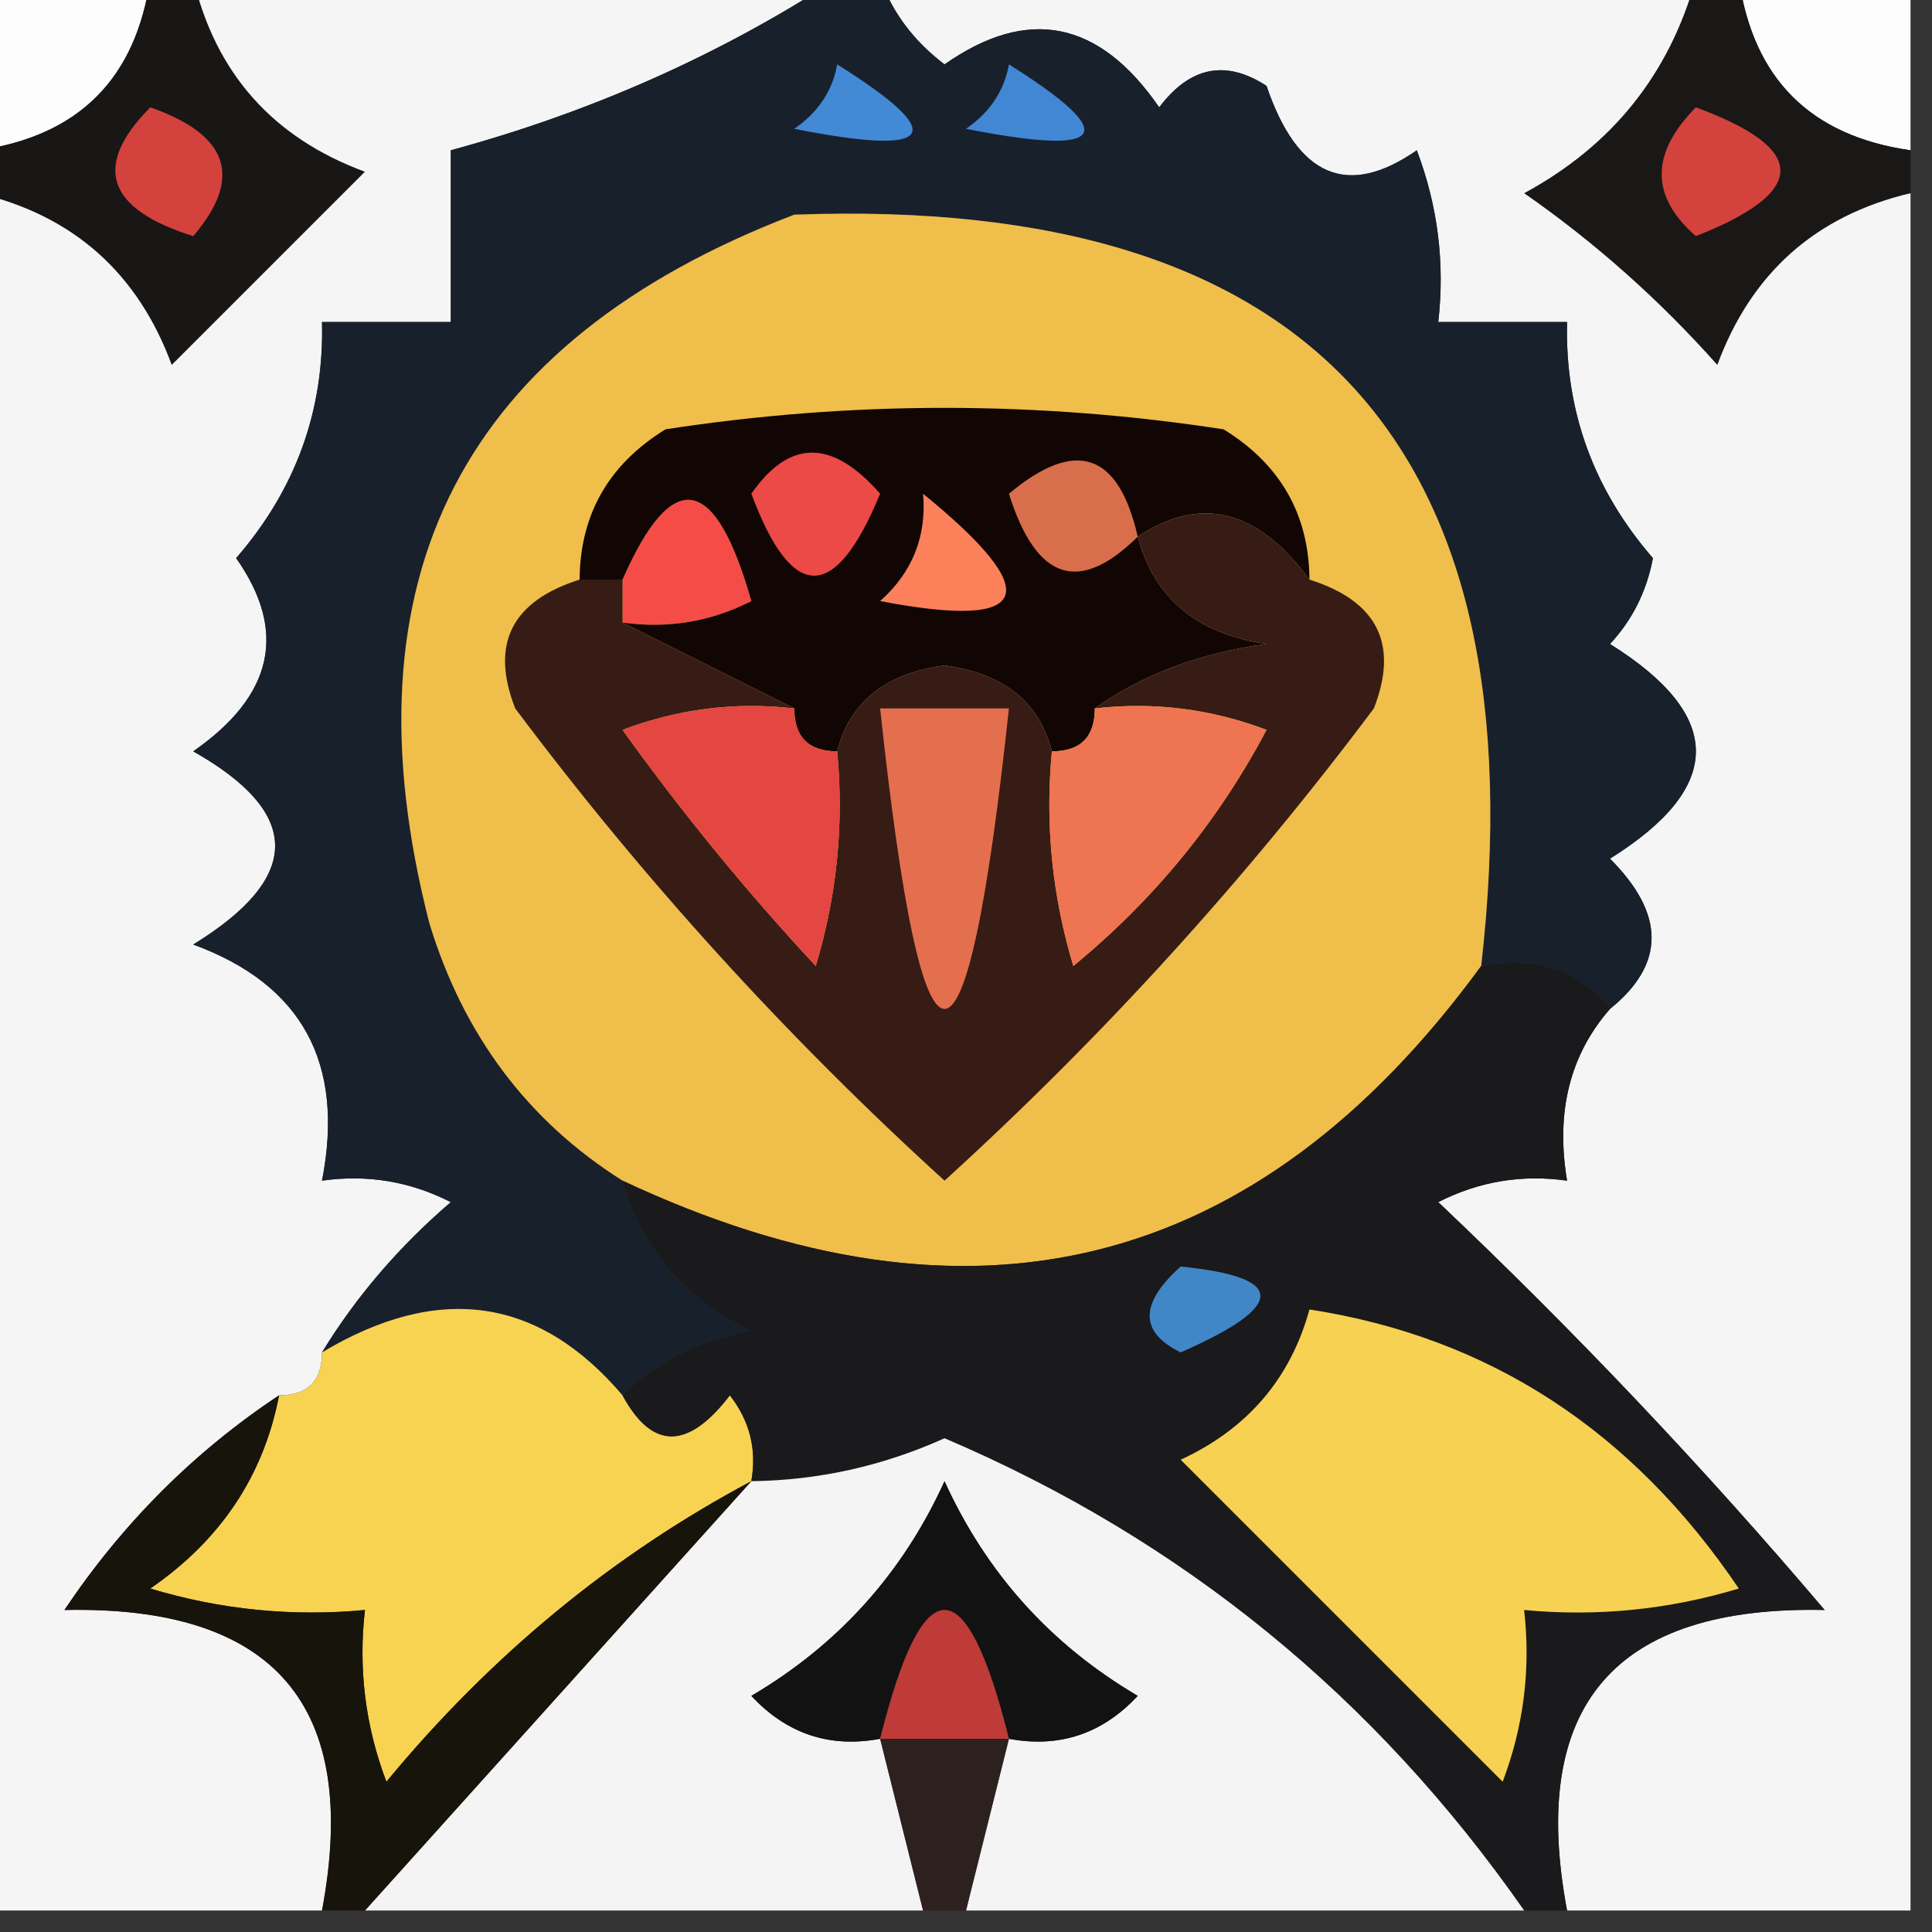<?xml version="1.0" encoding="UTF-8"?>
<!DOCTYPE svg PUBLIC "-//W3C//DTD SVG 1.1//EN" "http://www.w3.org/Graphics/SVG/1.1/DTD/svg11.dtd">
<svg xmlns="http://www.w3.org/2000/svg" version="1.1" width="45px" height="45px" style="shape-rendering:geometricPrecision; text-rendering:geometricPrecision; image-rendering:optimizeQuality; fill-rule:evenodd; clip-rule:evenodd" xmlns:xlink="http://www.w3.org/1999/xlink">
<rect width="100%" height="100%" fill="#333333" stroke="none"/>
<g><path style="opacity:1" fill="#fdfdfd" d="M -0.5,-0.5 C 0.833,-0.5 2.167,-0.5 3.5,-0.5C 3.167,1.833 1.833,3.167 -0.5,3.5C -0.5,2.167 -0.5,0.833 -0.5,-0.5 Z"/></g>
<g><path style="opacity:1" fill="#fdfdfd" d="M 40.5,-0.5 C 41.833,-0.5 43.167,-0.5 44.5,-0.5C 44.5,0.833 44.5,2.167 44.5,3.5C 42.167,3.167 40.833,1.833 40.5,-0.5 Z"/></g>
<g><path style="opacity:1" fill="#191616" d="M 3.5,-0.5 C 3.833,-0.5 4.167,-0.5 4.5,-0.5C 5.023,1.708 6.356,3.208 8.5,4C 7,5.5 5.5,7 4,8.5C 3.208,6.356 1.708,5.023 -0.5,4.5C -0.5,4.167 -0.5,3.833 -0.5,3.5C 1.833,3.167 3.167,1.833 3.5,-0.5 Z"/></g>
<g><path style="opacity:1" fill="#d4423e" d="M 3.5,2.5 C 5.332,3.14 5.665,4.14 4.5,5.5C 2.481,4.867 2.147,3.867 3.5,2.5 Z"/></g>
<g><path style="opacity:1" fill="#1a1717" d="M 39.5,-0.5 C 39.833,-0.5 40.167,-0.5 40.5,-0.5C 40.833,1.833 42.167,3.167 44.5,3.5C 44.5,3.833 44.5,4.167 44.5,4.5C 42.292,5.023 40.792,6.356 40,8.5C 38.649,6.981 37.149,5.648 35.5,4.5C 37.552,3.389 38.886,1.723 39.5,-0.5 Z"/></g>
<g><path style="opacity:1" fill="#d4423e" d="M 39.5,2.5 C 42.125,3.466 42.125,4.466 39.5,5.5C 38.438,4.575 38.438,3.575 39.5,2.5 Z"/></g>
<g><path style="opacity:1" fill="#f5f5f5" d="M 4.5,-0.5 C 9.5,-0.5 14.5,-0.5 19.5,-0.5C 16.77,1.277 13.77,2.611 10.5,3.5C 10.5,4.833 10.5,6.167 10.5,7.5C 9.5,7.5 8.5,7.5 7.5,7.5C 7.551,9.57 6.885,11.403 5.5,13C 6.7,14.703 6.367,16.203 4.5,17.5C 7.044,18.937 7.044,20.437 4.5,22C 7.035,22.928 8.035,24.762 7.5,27.5C 8.552,27.351 9.552,27.517 10.5,28C 9.29,29.039 8.29,30.206 7.5,31.5C 7.5,32.167 7.167,32.5 6.5,32.5C 4.521,33.812 2.855,35.479 1.5,37.5C 6.397,37.395 8.397,39.728 7.5,44.5C 4.833,44.5 2.167,44.5 -0.5,44.5C -0.5,31.167 -0.5,17.833 -0.5,4.5C 1.708,5.023 3.208,6.356 4,8.5C 5.5,7 7,5.5 8.5,4C 6.356,3.208 5.023,1.708 4.5,-0.5 Z"/></g>
<g><path style="opacity:1" fill="#f5f5f5" d="M 20.5,-0.5 C 26.833,-0.5 33.167,-0.5 39.5,-0.5C 38.886,1.723 37.552,3.389 35.5,4.5C 37.149,5.648 38.649,6.981 40,8.5C 40.792,6.356 42.292,5.023 44.5,4.5C 44.5,17.833 44.5,31.167 44.5,44.5C 41.833,44.5 39.167,44.5 36.5,44.5C 35.603,39.728 37.603,37.395 42.5,37.5C 39.683,34.182 36.683,31.015 33.5,28C 34.448,27.517 35.448,27.351 36.5,27.5C 36.232,25.901 36.566,24.568 37.5,23.5C 38.791,22.458 38.791,21.292 37.5,20C 40.167,18.333 40.167,16.667 37.5,15C 38.022,14.439 38.355,13.772 38.5,13C 37.115,11.403 36.449,9.57 36.5,7.5C 35.5,7.5 34.5,7.5 33.5,7.5C 33.657,6.127 33.49,4.793 33,3.5C 31.387,4.622 30.22,4.122 29.5,2C 28.551,1.383 27.718,1.549 27,2.5C 25.604,0.473 23.938,0.14 22,1.5C 21.283,0.956 20.783,0.289 20.5,-0.5 Z"/></g>
<g><path style="opacity:1" fill="#18202b" d="M 19.5,-0.5 C 19.833,-0.5 20.167,-0.5 20.5,-0.5C 20.783,0.289 21.283,0.956 22,1.5C 23.938,0.14 25.604,0.473 27,2.5C 27.718,1.549 28.551,1.383 29.5,2C 30.22,4.122 31.387,4.622 33,3.5C 33.49,4.793 33.657,6.127 33.5,7.5C 34.5,7.5 35.5,7.5 36.5,7.5C 36.449,9.57 37.115,11.403 38.5,13C 38.355,13.772 38.022,14.439 37.5,15C 40.167,16.667 40.167,18.333 37.5,20C 38.791,21.292 38.791,22.458 37.5,23.5C 36.791,22.596 35.791,22.263 34.5,22.5C 35.881,10.385 30.548,4.551 18.5,5C 10.77,7.959 7.937,13.459 10,21.5C 10.792,24.106 12.292,26.106 14.5,27.5C 14.937,29.074 15.937,30.241 17.5,31C 16.262,31.232 15.262,31.732 14.5,32.5C 12.549,30.208 10.216,29.875 7.5,31.5C 8.29,30.206 9.29,29.039 10.5,28C 9.552,27.517 8.552,27.351 7.5,27.5C 8.035,24.762 7.035,22.928 4.5,22C 7.044,20.437 7.044,18.937 4.5,17.5C 6.367,16.203 6.7,14.703 5.5,13C 6.885,11.403 7.551,9.57 7.5,7.5C 8.5,7.5 9.5,7.5 10.5,7.5C 10.5,6.167 10.5,4.833 10.5,3.5C 13.77,2.611 16.77,1.277 19.5,-0.5 Z"/></g>
<g><path style="opacity:1" fill="#4187d3" d="M 23.5,1.5 C 26.137,3.154 25.803,3.654 22.5,3C 23.056,2.617 23.389,2.117 23.5,1.5 Z"/></g>
<g><path style="opacity:1" fill="#4289d6" d="M 19.5,1.5 C 22.137,3.154 21.803,3.654 18.5,3C 19.056,2.617 19.389,2.117 19.5,1.5 Z"/></g>
<g><path style="opacity:1" fill="#f0be4b" d="M 34.5,22.5 C 29.282,29.643 22.615,31.31 14.5,27.5C 12.292,26.106 10.792,24.106 10,21.5C 7.937,13.459 10.77,7.959 18.5,5C 30.548,4.551 35.881,10.385 34.5,22.5 Z"/></g>
<g><path style="opacity:1" fill="#f54c48" d="M 14.5,14.5 C 14.5,14.167 14.5,13.833 14.5,13.5C 15.658,10.866 16.658,11.033 17.5,14C 16.552,14.483 15.552,14.649 14.5,14.5 Z"/></g>
<g><path style="opacity:1" fill="#110604" d="M 30.5,13.5 C 29.295,11.862 27.962,11.529 26.5,12.5C 26.881,13.931 27.881,14.764 29.5,15C 27.942,15.21 26.608,15.71 25.5,16.5C 25.5,17.167 25.167,17.5 24.5,17.5C 24.209,16.351 23.376,15.684 22,15.5C 20.624,15.684 19.791,16.351 19.5,17.5C 18.833,17.5 18.5,17.167 18.5,16.5C 17.167,15.833 15.833,15.167 14.5,14.5C 15.552,14.649 16.552,14.483 17.5,14C 16.658,11.033 15.658,10.866 14.5,13.5C 14.167,13.5 13.833,13.5 13.5,13.5C 13.511,11.983 14.177,10.816 15.5,10C 19.833,9.333 24.167,9.333 28.5,10C 29.823,10.816 30.489,11.983 30.5,13.5 Z"/></g>
<g><path style="opacity:1" fill="#fc815b" d="M 21.5,11.5 C 24.377,13.845 24.044,14.679 20.5,14C 21.252,13.329 21.586,12.496 21.5,11.5 Z"/></g>
<g><path style="opacity:1" fill="#d96e4d" d="M 26.5,12.5 C 25.133,13.853 24.133,13.519 23.5,11.5C 25.052,10.202 26.052,10.535 26.5,12.5 Z"/></g>
<g><path style="opacity:1" fill="#eb4a46" d="M 17.5,11.5 C 18.386,10.224 19.386,10.224 20.5,11.5C 19.451,14.045 18.451,14.045 17.5,11.5 Z"/></g>
<g><path style="opacity:1" fill="#361c14" d="M 30.5,13.5 C 32.085,14.002 32.585,15.002 32,16.5C 29.013,20.487 25.68,24.153 22,27.5C 18.32,24.153 14.987,20.487 12,16.5C 11.415,15.002 11.915,14.002 13.5,13.5C 13.833,13.5 14.167,13.5 14.5,13.5C 14.5,13.833 14.5,14.167 14.5,14.5C 15.833,15.167 17.167,15.833 18.5,16.5C 17.127,16.343 15.793,16.51 14.5,17C 15.88,18.925 17.38,20.759 19,22.5C 19.494,20.866 19.66,19.199 19.5,17.5C 19.791,16.351 20.624,15.684 22,15.5C 23.376,15.684 24.209,16.351 24.5,17.5C 24.34,19.199 24.506,20.866 25,22.5C 26.878,20.957 28.378,19.124 29.5,17C 28.207,16.51 26.873,16.343 25.5,16.5C 26.608,15.71 27.942,15.21 29.5,15C 27.881,14.764 26.881,13.931 26.5,12.5C 27.962,11.529 29.295,11.862 30.5,13.5 Z"/></g>
<g><path style="opacity:1" fill="#e46f4e" d="M 20.5,16.5 C 21.5,16.5 22.5,16.5 23.5,16.5C 22.5,25.833 21.5,25.833 20.5,16.5 Z"/></g>
<g><path style="opacity:1" fill="#ef7451" d="M 25.5,16.5 C 26.873,16.343 28.207,16.51 29.5,17C 28.378,19.124 26.878,20.957 25,22.5C 24.506,20.866 24.34,19.199 24.5,17.5C 25.167,17.5 25.5,17.167 25.5,16.5 Z"/></g>
<g><path style="opacity:1" fill="#e44642" d="M 18.5,16.5 C 18.5,17.167 18.833,17.5 19.5,17.5C 19.66,19.199 19.494,20.866 19,22.5C 17.38,20.759 15.88,18.925 14.5,17C 15.793,16.51 17.127,16.343 18.5,16.5 Z"/></g>
<g><path style="opacity:1" fill="#f8d251" d="M 14.5,32.5 C 15.189,33.774 16.023,33.774 17,32.5C 17.464,33.094 17.631,33.761 17.5,34.5C 14.269,36.22 11.436,38.553 9,41.5C 8.51,40.207 8.343,38.873 8.5,37.5C 6.801,37.66 5.134,37.493 3.5,37C 5.141,35.871 6.141,34.371 6.5,32.5C 7.167,32.5 7.5,32.167 7.5,31.5C 10.216,29.875 12.549,30.208 14.5,32.5 Z"/></g>
<g><path style="opacity:1" fill="#1a191b" d="M 34.5,22.5 C 35.791,22.263 36.791,22.596 37.5,23.5C 36.566,24.568 36.232,25.901 36.5,27.5C 35.448,27.351 34.448,27.517 33.5,28C 36.683,31.015 39.683,34.182 42.5,37.5C 37.603,37.395 35.603,39.728 36.5,44.5C 36.167,44.5 35.833,44.5 35.5,44.5C 32.025,39.52 27.525,35.854 22,33.5C 20.56,34.148 19.06,34.481 17.5,34.5C 17.631,33.761 17.464,33.094 17,32.5C 16.023,33.774 15.189,33.774 14.5,32.5C 15.262,31.732 16.262,31.232 17.5,31C 15.937,30.241 14.937,29.074 14.5,27.5C 22.615,31.31 29.282,29.643 34.5,22.5 Z"/></g>
<g><path style="opacity:1" fill="#f7d151" d="M 30.5,30.5 C 34.678,31.145 38.011,33.312 40.5,37C 38.866,37.493 37.199,37.66 35.5,37.5C 35.657,38.873 35.49,40.207 35,41.5C 32.5,39 30,36.5 27.5,34C 29.056,33.28 30.056,32.113 30.5,30.5 Z"/></g>
<g><path style="opacity:1" fill="#4187c7" d="M 27.5,29.5 C 29.975,29.747 29.975,30.413 27.5,31.5C 26.537,31.03 26.537,30.363 27.5,29.5 Z"/></g>
<g><path style="opacity:1" fill="#f4f4f4" d="M 35.5,44.5 C 31.167,44.5 26.833,44.5 22.5,44.5C 22.833,43.167 23.167,41.833 23.5,40.5C 24.675,40.719 25.675,40.386 26.5,39.5C 24.473,38.307 22.973,36.64 22,34.5C 21.027,36.64 19.527,38.307 17.5,39.5C 18.325,40.386 19.325,40.719 20.5,40.5C 20.833,41.833 21.167,43.167 21.5,44.5C 17.167,44.5 12.833,44.5 8.5,44.5C 11.5,41.167 14.5,37.833 17.5,34.5C 19.06,34.481 20.56,34.148 22,33.5C 27.525,35.854 32.025,39.52 35.5,44.5 Z"/></g>
<g><path style="opacity:1" fill="#121212" d="M 23.5,40.5 C 22.5,36.5 21.5,36.5 20.5,40.5C 19.325,40.719 18.325,40.386 17.5,39.5C 19.527,38.307 21.027,36.64 22,34.5C 22.973,36.64 24.473,38.307 26.5,39.5C 25.675,40.386 24.675,40.719 23.5,40.5 Z"/></g>
<g><path style="opacity:1" fill="#be3b38" d="M 23.5,40.5 C 22.5,40.5 21.5,40.5 20.5,40.5C 21.5,36.5 22.5,36.5 23.5,40.5 Z"/></g>
<g><path style="opacity:1" fill="#17140b" d="M 6.5,32.5 C 6.141,34.371 5.141,35.871 3.5,37C 5.134,37.493 6.801,37.66 8.5,37.5C 8.343,38.873 8.51,40.207 9,41.5C 11.436,38.553 14.269,36.22 17.5,34.5C 14.5,37.833 11.5,41.167 8.5,44.5C 8.167,44.5 7.833,44.5 7.5,44.5C 8.397,39.728 6.397,37.395 1.5,37.5C 2.855,35.479 4.521,33.812 6.5,32.5 Z"/></g>
<g><path style="opacity:1" fill="#2d2120" d="M 20.5,40.5 C 21.5,40.5 22.5,40.5 23.5,40.5C 23.167,41.833 22.833,43.167 22.5,44.5C 22.167,44.5 21.833,44.5 21.5,44.5C 21.167,43.167 20.833,41.833 20.5,40.5 Z"/></g>
</svg>
